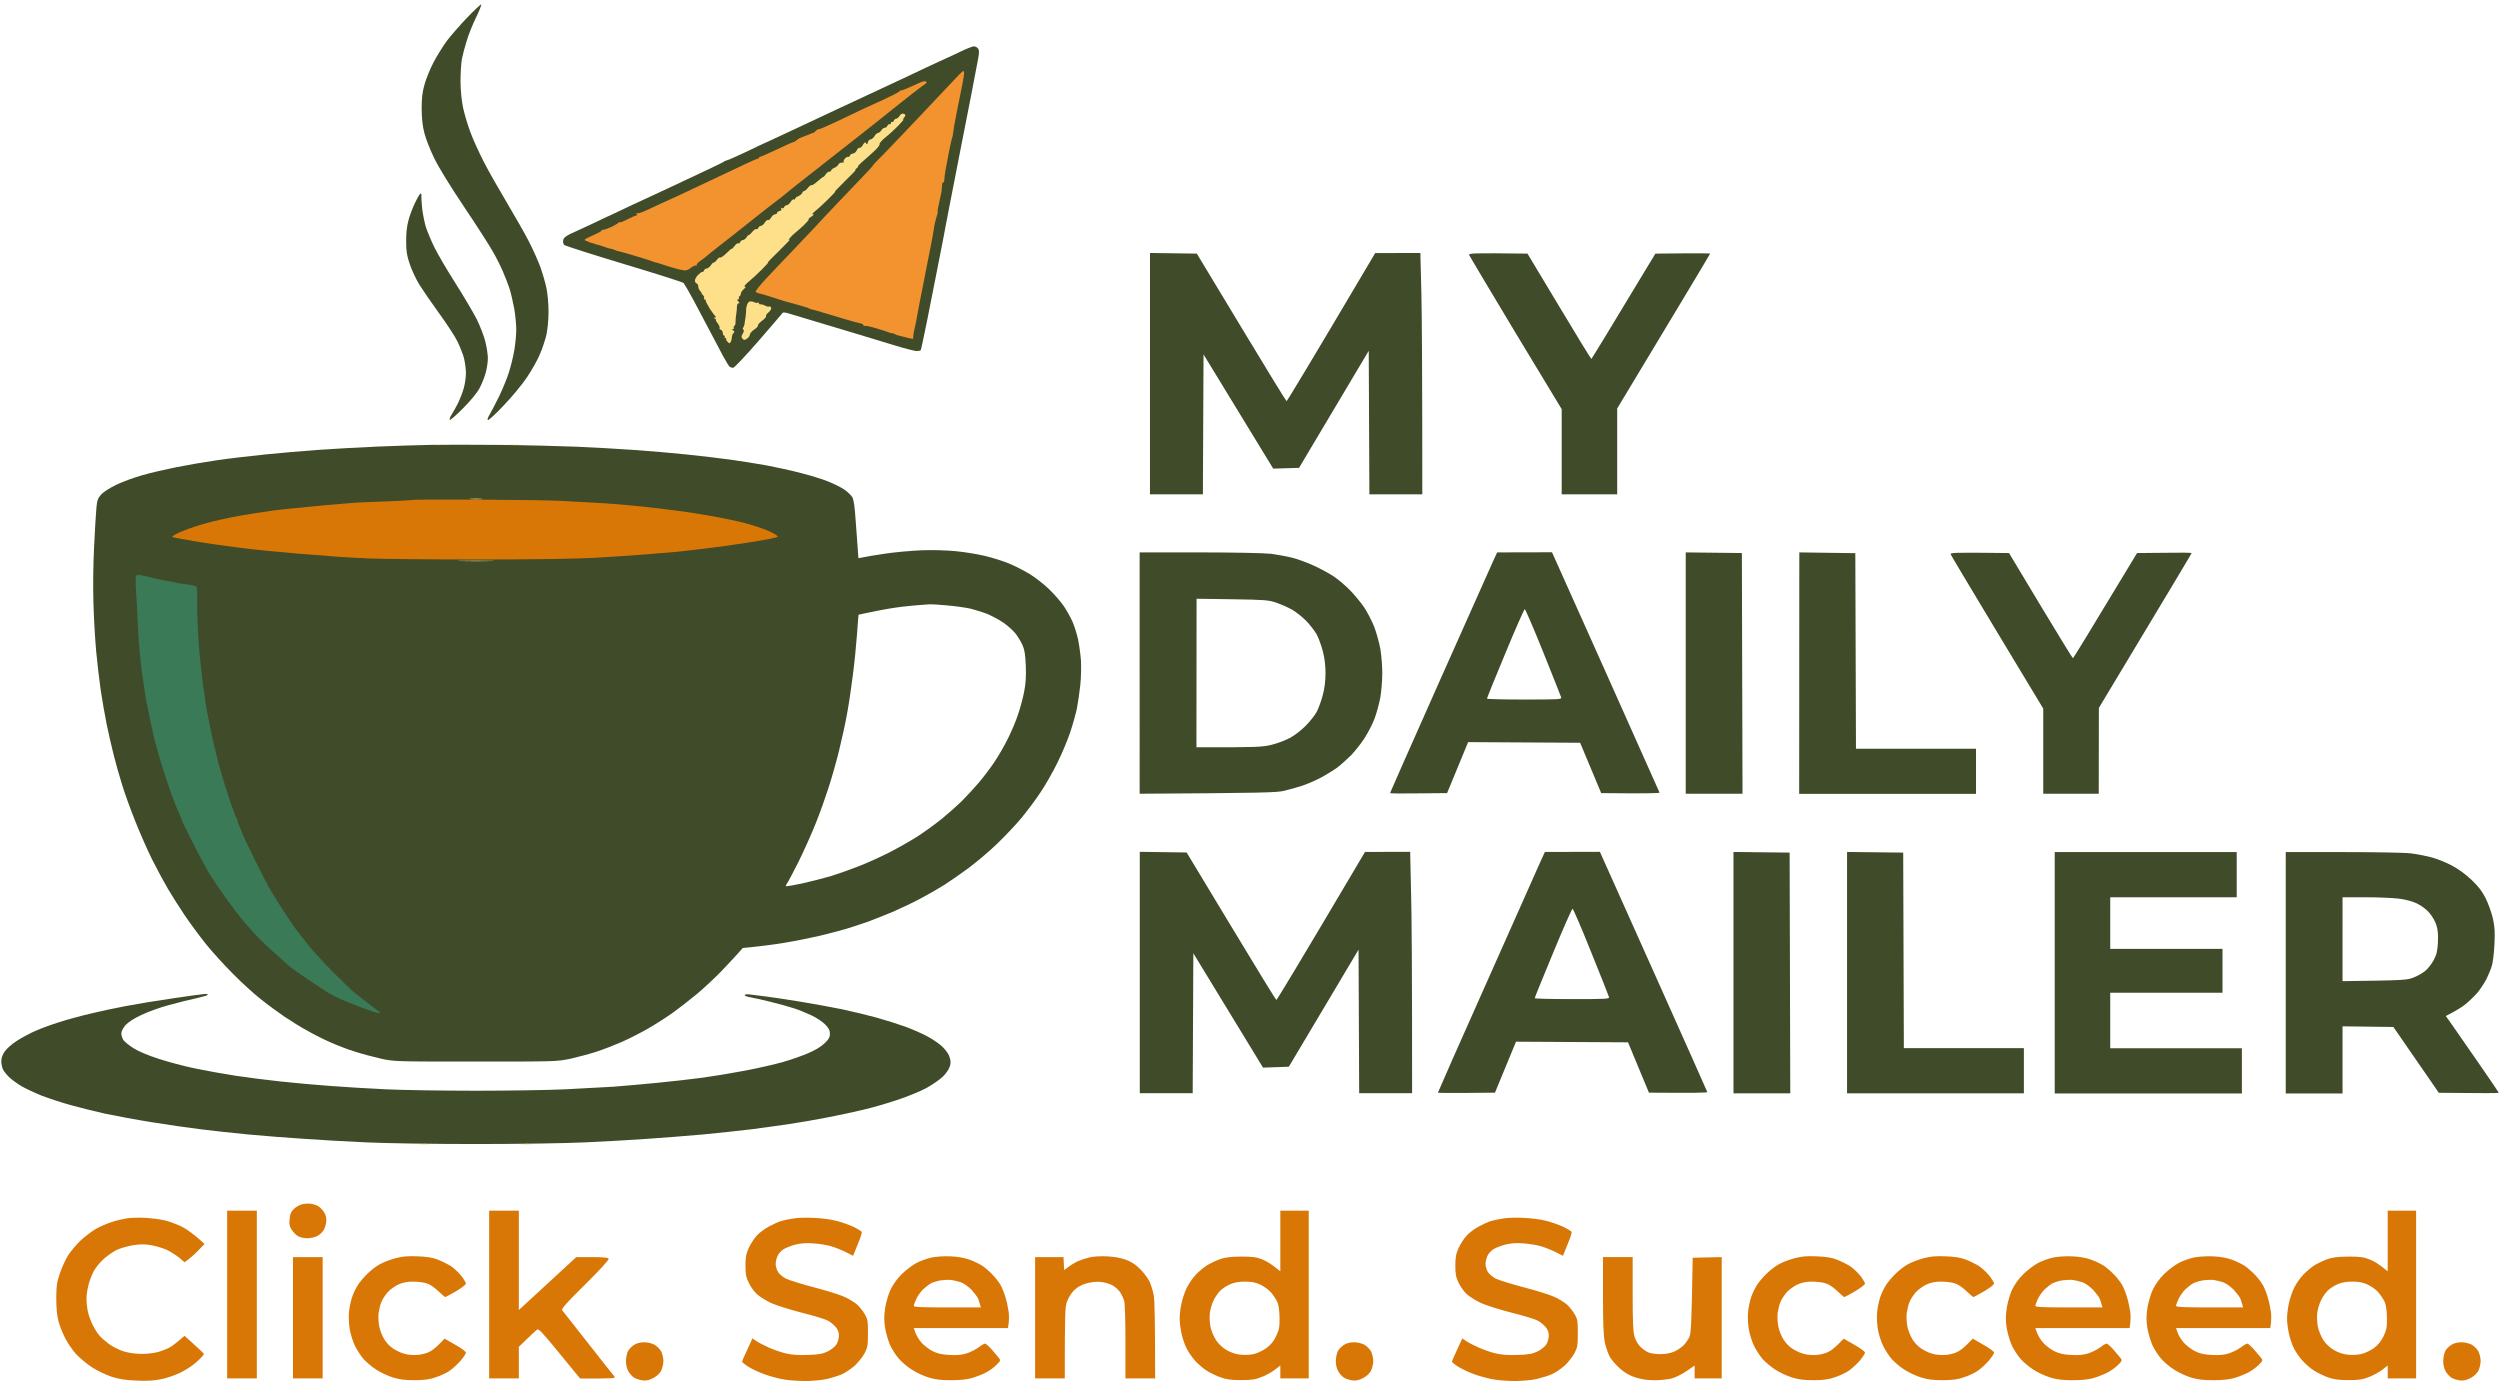 <svg version="1.2" xmlns="http://www.w3.org/2000/svg" viewBox="0 0 1937 1070" width="1937" height="1070">
	<title>logo2</title>
	<style>
		.s0 { fill: #d97706 } 
		.s1 { fill: #3f4b29 } 
		.s2 { fill: #ffe08a } 
		.s3 { fill: #3b7a57 } 
		.s4 { fill: #f2932f } 
	</style>
	<g id="Background">
		<path id="Path 0" fill-rule="evenodd" class="s0" d="m992 938h22v130h-22v-10l-4.3 3.3c-2.3 1.8-6.9 4.4-10.2 5.6-4.9 2-7.8 2.4-16 2.4-7.7 0-11.4-0.5-16-2.2-3.3-1.2-8-3.5-10.5-5.1-2.5-1.5-6.4-4.9-8.8-7.4-2.3-2.5-5.4-7-6.8-9.8-1.5-2.9-3.3-8.2-4-11.8-0.8-3.6-1.4-8.7-1.4-11.5 0-2.7 0.6-7.9 1.4-11.5 0.7-3.6 2.6-9.1 4.2-12.4 1.6-3.2 4.8-7.8 7.1-10.2 2.4-2.4 6.2-5.6 8.6-7.1 2.3-1.4 6.7-3.5 9.7-4.6 4.2-1.5 8.1-2 16.5-2.1 9 0 12 0.4 16.5 2.2 3 1.1 7.4 3.7 14 9.2zm-46.3 61.8c-1.6 1.5-4 4.8-5.3 7.5-1.3 2.6-2.7 7.1-3 10-0.4 2.8-0.1 7.7 0.5 10.7 0.6 3.1 2.5 7.6 4.3 10.4 2 3 5.2 6 8.3 7.7 3 1.8 7.2 3.2 10.5 3.5 3 0.4 7.7 0.2 10.5-0.5 2.7-0.6 7.1-2.7 9.7-4.6 3.4-2.5 5.6-5.2 7.5-9.2 2.4-5 2.8-7 2.7-14.3-0.1-5.6-0.7-9.8-1.7-12.2-1-2.1-3.2-5.4-5-7.5-1.7-2-5.5-4.7-8.2-6-3.7-1.7-6.8-2.3-12-2.3-4.9 0-8.4 0.7-11.5 2.1-2.5 1.1-5.8 3.2-7.3 4.7zm904.3-61.8h22v130h-22v-10l-4.2 3.3c-2.4 1.8-7 4.4-10.3 5.6-4.9 2-7.8 2.4-16 2.4-7.7 0-11.4-0.5-16-2.2-3.3-1.2-8-3.5-10.5-5.1-2.5-1.5-6.4-4.9-8.7-7.4-2.4-2.5-5.5-7-6.9-9.8-1.5-2.9-3.3-8.2-4-11.8-0.8-3.6-1.4-8.7-1.4-11.5 0-2.7 0.6-7.9 1.4-11.5 0.7-3.6 2.6-9.1 4.2-12.4 1.6-3.2 4.8-7.8 7.2-10.2 2.3-2.4 6.1-5.6 8.5-7.1 2.3-1.4 6.7-3.5 9.7-4.6 4.2-1.5 8.1-2 16.5-2.1 9 0 12 0.4 16.5 2.2 3 1.1 7.4 3.7 14 9.2zm-46.3 61.8c-1.6 1.5-4 4.8-5.3 7.5-1.3 2.6-2.7 7.1-3 10-0.4 2.8-0.1 7.7 0.5 10.7 0.6 3.1 2.5 7.6 4.3 10.4 2 3 5.2 6 8.3 7.7 3 1.8 7.2 3.2 10.5 3.5 3 0.4 7.8 0.2 10.5-0.5 2.8-0.6 7.1-2.7 9.8-4.6 3.3-2.5 5.5-5.2 7.5-9.2 2.3-5 2.7-7 2.6-14.3-0.1-5.6-0.7-9.8-1.7-12.2-1-2.1-3.2-5.4-4.9-7.5-1.8-2-5.5-4.7-8.3-6-3.7-1.7-6.8-2.3-12-2.3-4.9 0-8.4 0.7-11.5 2.1-2.5 1.1-5.8 3.2-7.3 4.7zm-1691.2-56.2c5 0.2 11.9 1.2 15.5 2 3.6 0.9 9.4 3.1 13 4.9 3.6 1.8 9 5.5 17.5 13.3l-5 5.2c-2.7 2.8-6.2 6-10.5 9l-4.2-3.6c-2.4-1.9-6.7-4.6-9.5-6-2.9-1.3-8.3-2.9-12-3.6-5.3-0.9-8.4-0.9-14.3 0-4.1 0.7-9.7 2.3-12.5 3.6-2.7 1.4-7.2 4.4-10 6.9-2.7 2.4-6.2 6.6-7.7 9.3-1.5 2.7-3.4 7.6-4.2 10.9-0.9 3.3-1.6 8.1-1.6 10.8 0 2.6 0.5 7.1 1.1 10 0.6 2.8 2.3 7.5 3.7 10.2 1.3 2.8 3.6 6.3 5 8 1.3 1.7 4.8 4.7 7.6 6.8 2.8 2.1 8 4.7 11.6 5.8 4 1.2 9.4 1.9 14 1.9 4.1 0 10-0.7 13-1.6 3-0.9 7.1-2.6 9-3.7 1.9-1.2 5.2-3.6 11-8.7l7.5 6.8c4.1 3.7 7.5 6.9 7.5 7.2 0 0.3-0.8 1.4-1.8 2.5-0.9 1.1-3.7 3.7-6.2 5.7-2.5 2-7.4 5-11 6.7-3.6 1.7-9.9 3.8-14 4.7-5.4 1.1-10.8 1.5-19 1.1-8.7-0.3-13.5-1.1-19.5-3-4.6-1.5-11.2-4.7-15.5-7.5-4.1-2.7-9.6-7.4-12.3-10.3-2.6-3-6.3-8.3-8.1-11.9-1.9-3.6-4.2-9.4-5.2-13-1.2-4.5-1.8-10-1.8-18 0.1-10.1 0.4-12.5 3-20 1.6-4.7 4.6-11 6.6-14 2-3 6.2-8 9.4-11 3.3-3 8.4-6.9 11.4-8.7 3-1.7 8.4-4.1 12-5.3 3.6-1.2 9-2.5 12-3 3-0.5 9.6-0.7 14.5-0.4zm518 0c5.5 0.2 13.4 1.2 17.5 2.3 4.1 1 10.2 3.2 13.4 4.7 3.3 1.6 6.1 3.4 6.3 3.9 0.2 0.5-0.8 3.9-2.3 7.5-1.4 3.6-3 7.5-4.4 11l-5.7-2.9c-3.2-1.6-8.3-3.6-11.3-4.5-3-0.9-9.1-1.9-13.5-2.2-5.9-0.5-9.7-0.2-14.5 1-3.6 1-7.7 2.6-9.2 3.7-1.6 1-3.5 3.3-4.3 4.9-0.8 1.6-1.5 4.5-1.5 6.3 0 1.7 0.8 4.6 1.8 6.2 1 1.6 3.8 4 6.2 5.2 2.5 1.2 12.4 4.3 22 6.8 9.6 2.5 20.2 5.8 23.5 7.4 3.3 1.5 7.5 4.1 9.4 5.7 1.8 1.6 4.5 4.9 6 7.4 2.4 4.1 2.6 5.5 2.6 15 0 9.4-0.3 11-2.6 15.5-1.5 2.8-4.9 7-7.5 9.5-2.7 2.4-7.1 5.4-9.9 6.7-2.7 1.2-8.1 2.9-12 3.8-3.8 0.8-11.3 1.5-16.5 1.5-5.2 0-12.4-0.5-16-1.1-3.6-0.5-10.1-2.2-14.5-3.7-4.4-1.5-10.4-4.2-13.2-6-2.9-1.7-5.3-3.7-5.3-4.2 0-0.5 1.8-4.8 8-18l2.8 1.9c1.5 1.1 5.7 3.3 9.5 5 3.7 1.7 9.7 3.8 13.5 4.7 4.6 1.1 10 1.5 17.2 1.2 8.7-0.3 11.3-0.8 15.5-2.8 2.7-1.4 5.7-3.8 6.7-5.5 1-1.7 1.8-4.7 1.8-6.7 0-2.7-0.8-4.7-2.7-6.9-1.6-1.8-4.4-4-6.3-4.9-1.9-1-10.9-3.7-20-6-9.1-2.3-19.6-5.7-23.5-7.4-3.8-1.8-8.7-4.8-10.8-6.7-2.2-1.9-5.1-5.9-6.5-8.9-2.2-4.5-2.6-6.9-2.6-13.5 0-6.4 0.5-9.1 2.5-13.5 1.4-3 4.1-7.3 6.1-9.5 1.9-2.2 6.2-5.4 9.4-7.1 3.3-1.8 7.5-3.7 9.4-4.3 1.9-0.6 6.2-1.5 9.5-2 3.3-0.6 10.5-0.8 16-0.5zm550 0c5.5 0.2 13.4 1.2 17.5 2.3 4.1 1 10.2 3.2 13.4 4.7 3.3 1.6 6.1 3.4 6.3 3.9 0.2 0.5-0.8 3.9-2.3 7.5-1.4 3.6-3 7.5-4.4 11l-5.7-2.9c-3.2-1.6-8.3-3.6-11.3-4.5-3-0.9-9.1-1.9-13.5-2.2-5.9-0.5-9.7-0.2-14.5 1-3.6 1-7.7 2.6-9.2 3.7-1.6 1-3.5 3.3-4.3 4.9-0.8 1.6-1.5 4.5-1.5 6.3 0 1.7 0.8 4.6 1.8 6.2 1 1.6 3.8 4 6.2 5.2 2.5 1.2 12.4 4.3 22 6.8 9.6 2.5 20.2 5.8 23.5 7.4 3.3 1.5 7.5 4.1 9.4 5.7 1.8 1.6 4.5 4.9 6 7.4 2.4 4.1 2.6 5.5 2.6 15 0 9.4-0.3 11-2.6 15.5-1.5 2.8-4.9 7-7.5 9.5-2.7 2.4-7.1 5.4-9.9 6.7-2.7 1.2-8.2 2.9-12 3.8-3.8 0.8-11.3 1.5-16.5 1.5-5.2 0-12.4-0.5-16-1.1-3.6-0.5-10.1-2.2-14.5-3.7-4.4-1.5-10.4-4.2-13.2-6-2.9-1.7-5.3-3.7-5.3-4.2 0-0.5 1.8-4.8 8-18l2.8 1.9c1.5 1.1 5.7 3.3 9.5 5 3.7 1.7 9.7 3.8 13.5 4.7 4.6 1.1 10 1.5 17.2 1.2 8.7-0.3 11.3-0.8 15.5-2.8 2.7-1.4 5.7-3.8 6.7-5.5 1-1.7 1.8-4.7 1.8-6.7 0-2.7-0.8-4.7-2.7-6.9-1.6-1.8-4.4-4-6.3-4.9-1.9-1-10.9-3.7-20-6-9.1-2.3-19.7-5.7-23.5-7.4-3.8-1.8-8.7-4.8-10.8-6.7-2.2-1.9-5.1-5.9-6.5-8.9-2.2-4.5-2.6-6.9-2.6-13.5 0-6.4 0.5-9.1 2.5-13.5 1.4-3 4.1-7.3 6.1-9.5 1.9-2.2 6.2-5.4 9.4-7.1 3.3-1.8 7.5-3.7 9.4-4.3 1.9-0.6 6.2-1.5 9.5-2 3.3-0.6 10.5-0.8 16-0.5zm-857 29.8c6.5 0.2 11.7 1 15 2.3 2.8 1 7.1 3.1 9.8 4.6 2.6 1.5 6.5 5 8.7 7.7 2.2 2.8 4 5.7 4 6.5 0 0.8-3.5 3.5-7.7 6-4.3 2.4-8 4.5-8.3 4.5-0.3 0-2.7-2.1-5.5-4.7-2.8-2.8-6.7-5.4-9-6-2.2-0.7-6.9-1.3-10.5-1.3-4.7 0-7.9 0.7-11.5 2.3-2.7 1.3-6.5 4-8.2 6-1.8 2.1-4 5.4-4.8 7.5-0.9 2-1.8 6-2.2 8.7-0.3 2.8 0 7.5 0.6 10.5 0.6 3.1 2.5 7.7 4.3 10.4 2.3 3.4 5 5.9 8.8 7.9 3.8 2.1 7.4 3.2 11.5 3.5 4.2 0.3 7.7-0.1 11.5-1.3 3.9-1.3 6.8-3.2 14.5-11.3l8.2 4.7c4.5 2.5 8.3 5.3 8.3 6.1 0 0.8-1.9 3.7-4.2 6.4-2.4 2.7-6.1 6.1-8.3 7.6-2.2 1.6-6.9 3.8-10.5 5-5 1.8-8.8 2.3-16.5 2.4-7.6 0-11.7-0.5-17-2.1-3.8-1.2-9.7-3.9-13-6.1-3.3-2.1-7.7-5.8-9.9-8.3-2.1-2.4-5.1-7.1-6.7-10.4-1.6-3.3-3.4-9.2-4-13-0.6-3.8-0.9-9.7-0.5-13 0.3-3.3 1.4-8.5 2.4-11.5 1-3 3.2-7.5 4.9-10 1.7-2.5 5.1-6.4 7.5-8.6 2.3-2.3 6.3-5.3 8.8-6.7 2.5-1.5 7.9-3.6 12-4.7 5.9-1.6 9.6-1.9 17.5-1.6zm413 0c6 0.3 11 1.2 15 2.7 3.3 1.2 7.8 3.4 10 4.9 2.2 1.5 5.9 4.8 8.3 7.4 2.3 2.5 5.1 6.3 6.1 8.4 1 2 2.6 6.2 3.4 9.2 0.9 3 1.9 8 2.3 11 0.3 3 0.3 7-0.6 12h-73l1.3 3.6c0.6 2 2.8 5.5 4.7 7.7 1.9 2.2 5.8 5.1 8.5 6.5 3.7 1.9 7.1 2.7 13 3 5.9 0.4 9.5 0 13.5-1.2 3-1 7.2-3.1 9.3-4.7 2-1.6 4.3-2.9 5-2.9 0.6 0.1 3 2.2 5.2 4.7 2.2 2.5 4.7 5.5 5.5 6.5 1.4 1.8 1.2 2.2-2 5.4-1.9 1.9-5.5 4.5-8 5.8-2.5 1.3-7.2 3.2-10.5 4.2-4 1.2-9.4 1.8-16.5 1.8-7.9 0-12.2-0.5-17.5-2.1-3.8-1.2-9.7-3.9-13-6.1-3.3-2.1-7.8-5.8-9.9-8.3-2.2-2.4-5.2-7.1-6.8-10.4-1.5-3.3-3.3-9.4-4-13.5-0.9-5.8-0.9-9.3 0-15.5 0.8-4.7 2.5-10.7 4.3-14.5 2-4.1 5.2-8.5 8.8-12 3.1-3 8.1-6.8 11.1-8.4 3-1.6 8.2-3.5 11.5-4.2 3.6-0.8 9.6-1.2 15-1zm-15 20.8c-1.6 0.9-4.5 3.1-6.4 4.9-1.9 1.9-4.2 5.2-5.2 7.4-1 2.2-1.9 4.6-1.9 5.3 0 0.9 5.9 1.2 26 1.2h26c-1-3.5-1.7-5.5-2.1-6.7-0.5-1.3-2.8-4.3-5.1-6.9-2.5-2.5-6-5.1-8.3-5.9-2.2-0.7-5.6-1.5-7.5-1.8-1.9-0.2-5.5 0-8 0.3-2.5 0.4-5.8 1.4-7.5 2.2zm686-20.8c6.5 0.2 11.7 1 15 2.3 2.8 1 7.1 3.1 9.8 4.6 2.6 1.5 6.5 5 8.7 7.7 2.2 2.8 4 5.7 4 6.5 0 0.8-3.5 3.5-7.7 6-4.3 2.4-8 4.5-8.3 4.5-0.3 0-2.7-2.1-5.5-4.7-2.8-2.8-6.7-5.4-9-6-2.2-0.7-6.9-1.3-10.5-1.3-4.7 0-7.9 0.7-11.5 2.3-2.7 1.3-6.5 4-8.2 6-1.8 2.1-4 5.4-4.8 7.5-0.9 2-1.8 6-2.2 8.7-0.3 2.8 0 7.5 0.6 10.5 0.6 3.1 2.5 7.7 4.3 10.4 2.3 3.4 5 5.9 8.8 7.9 3.8 2.1 7.4 3.2 11.5 3.5 4.2 0.3 7.7-0.1 11.5-1.3 3.9-1.3 6.8-3.2 14.5-11.3l8.2 4.7c4.5 2.5 8.3 5.3 8.3 6.1 0 0.8-1.9 3.7-4.2 6.4-2.4 2.7-6.1 6.1-8.3 7.6-2.2 1.6-6.9 3.8-10.5 5-5 1.8-8.8 2.3-16.5 2.4-7.6 0-11.7-0.5-17-2.1-3.8-1.2-9.7-3.9-13-6.1-3.3-2.1-7.7-5.8-9.9-8.3-2.1-2.4-5.1-7.1-6.7-10.4-1.6-3.3-3.4-9.2-4-13-0.6-3.8-0.9-9.7-0.5-13 0.3-3.3 1.4-8.5 2.4-11.5 1-3 3.2-7.5 4.9-10 1.7-2.5 5.1-6.4 7.5-8.6 2.3-2.3 6.3-5.3 8.8-6.7 2.5-1.5 7.9-3.6 12-4.7 5.9-1.6 9.6-1.9 17.5-1.6zm100 0c6.5 0.2 11.7 1 15 2.3 2.8 1 7.1 3.1 9.8 4.6 2.6 1.5 6.5 5 8.7 7.7 2.2 2.8 4 5.7 4 6.5 0 0.8-3.5 3.5-7.7 6-4.3 2.4-8 4.5-8.3 4.5-0.3 0-2.7-2.1-5.5-4.7-2.8-2.8-6.7-5.4-9-6-2.2-0.7-6.9-1.3-10.5-1.3-4.7 0-7.9 0.7-11.5 2.3-2.7 1.3-6.5 4-8.2 6-1.8 2.1-4 5.4-4.8 7.5-0.9 2-1.8 6-2.2 8.7-0.3 2.8 0 7.5 0.6 10.5 0.6 3.1 2.5 7.7 4.3 10.4 2.3 3.4 5 5.9 8.8 7.9 3.8 2.1 7.4 3.2 11.5 3.5 4.2 0.3 7.7-0.1 11.5-1.3 3.9-1.3 6.8-3.2 14.5-11.3l8.2 4.7c4.5 2.5 8.3 5.3 8.3 6.1 0 0.8-1.9 3.7-4.2 6.4-2.4 2.7-6.1 6.1-8.3 7.6-2.2 1.6-6.9 3.8-10.5 5-5 1.8-8.8 2.3-16.5 2.4-7.6 0-11.7-0.5-17-2.1-3.8-1.2-9.7-3.9-13-6.1-3.3-2.1-7.7-5.8-9.9-8.3-2.1-2.4-5.1-7.1-6.7-10.4-1.6-3.3-3.4-9.2-4-13-0.6-3.8-0.9-9.7-0.5-13 0.3-3.3 1.4-8.5 2.4-11.5 1-3 3.2-7.5 4.9-10 1.7-2.5 5.1-6.4 7.5-8.6 2.3-2.3 6.3-5.3 8.8-6.7 2.5-1.5 7.9-3.6 12-4.7 5.9-1.6 9.6-1.9 17.5-1.6zm98 0c6 0.3 11 1.2 15 2.7 3.3 1.2 7.8 3.4 10 4.9 2.2 1.5 5.9 4.8 8.3 7.4 2.3 2.5 5.1 6.3 6.1 8.4 1 2 2.6 6.2 3.4 9.2 0.9 3 1.9 8 2.3 11 0.3 3 0.3 7-0.6 12h-73l1.3 3.6c0.6 2 2.8 5.5 4.7 7.7 1.9 2.2 5.8 5.1 8.5 6.5 3.7 1.9 7.1 2.7 13 3 5.9 0.4 9.5 0 13.5-1.2 3-1 7.2-3.1 9.3-4.7 2-1.6 4.3-2.9 5-2.9 0.6 0.1 3 2.2 5.2 4.7 2.2 2.5 4.7 5.5 5.5 6.5 1.4 1.8 1.2 2.2-2 5.4-1.9 1.9-5.5 4.5-8 5.8-2.5 1.3-7.2 3.2-10.5 4.2-4 1.2-9.4 1.8-16.5 1.8-7.9 0-12.2-0.5-17.5-2.1-3.8-1.2-9.7-3.9-13-6.1-3.3-2.1-7.8-5.8-9.9-8.3-2.2-2.4-5.2-7.1-6.8-10.4-1.5-3.3-3.3-9.4-4-13.5-0.9-5.8-0.9-9.3 0-15.5 0.8-4.7 2.5-10.7 4.3-14.5 2-4.1 5.2-8.5 8.8-12 3.1-3 8.1-6.8 11.1-8.4 3-1.6 8.2-3.5 11.5-4.2 3.6-0.8 9.6-1.2 15-1zm-15 20.8c-1.7 0.9-4.5 3.1-6.4 4.9-1.9 1.9-4.2 5.2-5.2 7.4-1 2.2-1.9 4.6-1.9 5.3 0 0.9 5.9 1.2 26 1.2h26c-1-3.5-1.7-5.5-2.1-6.7-0.5-1.3-2.8-4.3-5.1-6.9-2.5-2.5-6-5.1-8.3-5.9-2.2-0.7-5.6-1.5-7.5-1.8-1.9-0.2-5.5 0-8 0.3-2.5 0.4-5.8 1.4-7.5 2.2zm124-20.8c6 0.3 11 1.2 15 2.7 3.3 1.2 7.8 3.4 10 4.9 2.2 1.5 5.9 4.8 8.3 7.4 2.3 2.5 5.1 6.3 6.1 8.4 1 2 2.6 6.2 3.4 9.2 0.9 3 1.9 8 2.3 11 0.3 3 0.3 7-0.6 12h-73l1.3 3.6c0.6 2 2.8 5.5 4.7 7.7 1.9 2.2 5.8 5.1 8.5 6.5 3.7 1.9 7.1 2.7 13 3 5.9 0.4 9.5 0 13.5-1.2 3-1 7.2-3.1 9.3-4.7 2-1.6 4.3-2.9 5-2.9 0.6 0.1 3 2.2 5.2 4.7 2.2 2.5 4.7 5.5 5.5 6.5 1.4 1.8 1.2 2.2-2 5.4-1.9 1.9-5.5 4.5-8 5.8-2.5 1.3-7.2 3.2-10.5 4.2-4 1.2-9.4 1.8-16.5 1.8-7.9 0-12.2-0.5-17.5-2.1-3.8-1.2-9.7-3.9-13-6.1-3.3-2.1-7.8-5.8-9.9-8.3-2.2-2.4-5.2-7.1-6.8-10.4-1.5-3.3-3.3-9.4-4-13.5-0.9-5.8-0.9-9.3 0-15.5 0.8-4.7 2.5-10.7 4.3-14.5 2-4.1 5.2-8.5 8.8-12 3.1-3 8.1-6.8 11.1-8.4 3-1.6 8.2-3.5 11.5-4.2 3.6-0.8 9.6-1.2 15-1zm-15 20.8c-1.7 0.9-4.5 3.1-6.4 4.9-1.9 1.9-4.2 5.2-5.2 7.4-1 2.2-1.9 4.6-1.9 5.3 0 0.9 5.9 1.2 26 1.2h26c-1-3.5-1.7-5.5-2.1-6.7-0.5-1.3-2.8-4.3-5.1-6.9-2.5-2.5-6-5.1-8.3-5.9-2.2-0.7-5.6-1.5-7.5-1.8-1.9-0.2-5.5 0-8 0.3-2.5 0.4-5.8 1.4-7.5 2.2zm-457.5-20.2h23v28.3c0 21.9 0.3 29.3 1.4 33.2 0.9 3 2.8 6.3 4.8 8.2 1.8 1.7 4.6 3.7 6.3 4.3 1.7 0.6 5.7 1.2 9 1.2 3.8 0 7.6-0.7 10.5-1.9 2.5-1.1 5.8-3.3 7.4-4.9 1.6-1.6 3.6-4.5 4.5-6.4 1.3-2.9 1.7-8.7 2.6-61.5l22.5-0.5v94h-21v-10l-6.2 4.3c-3.5 2.4-8.8 5-11.8 5.8-3 0.7-9.1 1.4-13.5 1.3-5.3 0-10.2-0.8-14.5-2.2-4.5-1.5-8.1-3.5-11.9-6.9-2.9-2.6-6.4-6.6-7.7-8.8-1.3-2.2-3-7.2-3.9-11-1.1-5.3-1.5-14.1-1.5-36.7zm-743 66c2.5-0.1 6 0.8 8 1.8 1.9 1.1 4.3 3.4 5.3 5.3 0.9 1.8 1.7 5.1 1.7 7.4 0 2.2-0.8 5.5-1.7 7.5-1.2 2.2-3.4 4.3-6.3 5.8-3.4 1.7-5.4 2.1-8.5 1.7-2.2-0.4-5-1.3-6.2-2.1-1.3-0.8-3.2-2.9-4.3-4.7-1.2-2-2-5-2-8 0-2.6 0.7-6.1 1.5-7.7 0.8-1.7 3-3.9 4.8-5 1.9-1.3 5-2 7.7-2zm550 0c2.5-0.1 6 0.8 8 1.8 1.9 1.1 4.3 3.4 5.3 5.3 0.9 1.8 1.7 5.1 1.7 7.4 0 2.2-0.8 5.5-1.7 7.5-1.2 2.2-3.4 4.3-6.3 5.8-3.4 1.7-5.4 2.1-8.5 1.7-2.2-0.4-5-1.3-6.2-2.1-1.3-0.8-3.2-2.9-4.3-4.7-1.2-2-2-5-2-8 0-2.6 0.7-6.1 1.5-7.7 0.8-1.7 3-3.9 4.8-5 1.9-1.3 5-2 7.7-2zm858 0c2.5-0.1 6 0.8 8 1.8 1.9 1.1 4.3 3.4 5.3 5.3 0.9 1.8 1.7 5.1 1.7 7.4 0 2.2-0.8 5.5-1.7 7.5-1.2 2.2-3.4 4.3-6.3 5.8-3.4 1.7-5.4 2.1-8.5 1.7-2.2-0.4-5-1.3-6.2-2.1-1.3-0.8-3.2-2.9-4.3-4.7-1.2-2-2-5-2-8 0-2.6 0.7-6.1 1.5-7.7 0.8-1.7 3-3.9 4.8-5 1.9-1.3 5-2 7.7-2z"/>
		<path id="Path 1" class="s1" d="m134 773.5c-12.4 1.8-28.8 4.5-36.5 6-7.7 1.4-20.3 4.1-28 6-7.7 1.8-18.5 4.8-24 6.6-5.5 1.7-13.4 4.6-17.5 6.4-4.1 1.7-10.6 5.2-14.4 7.6-3.9 2.4-8.3 6.2-9.8 8.4-1.9 2.7-2.8 5.2-2.8 7.8 0 2 0.6 4.9 1.4 6.5 0.8 1.5 2.9 4.1 4.8 5.9 1.8 1.7 6 4.8 9.3 6.8 3.3 1.9 10.5 5.3 16 7.5 5.5 2.1 15.6 5.4 22.5 7.3 6.9 1.9 18.8 4.9 26.5 6.6 7.7 1.6 23.7 4.6 35.5 6.5 11.8 1.9 28.9 4.4 38 5.5 9.1 1.2 25.9 3 37.5 4.1 11.6 1.1 31.1 2.6 43.5 3.4 12.4 0.9 33.8 2.1 47.5 2.7 13.8 0.7 52 1.3 85 1.3 33 0 71.3-0.6 85-1.3 13.8-0.6 35.1-1.8 47.5-2.7 12.4-0.8 32-2.4 43.5-3.4 11.5-1.1 28.4-2.9 37.5-4 9.1-1.2 22.4-3 29.5-4.1 7.1-1 20.2-3.3 29-5 8.8-1.7 21.6-4.4 28.5-6.1 6.9-1.6 18.6-5 26-7.5 7.4-2.4 17.5-6.5 22.4-9.1 4.8-2.6 10.8-6.7 13.3-9.2 2.7-2.7 4.8-6 5.4-8.3 0.7-2.9 0.5-4.6-0.9-8-1-2.3-3.8-5.8-6.3-7.8-2.4-2.1-7.3-5.3-10.9-7.2-3.6-1.9-11-5.2-16.5-7.2-5.5-2-15.6-5.2-22.5-7.1-6.9-1.9-19-4.8-27-6.5-8-1.6-22.6-4.3-32.5-5.9-9.9-1.6-21.8-3.4-26.5-4-4.7-0.6-10.2-1.3-12.2-1.5-2.2-0.3-3.8-0.1-3.8 0.5 0 0.5 1.7 1.3 3.8 1.6 2 0.3 9.1 1.9 15.7 3.5 6.6 1.6 14.9 3.9 18.5 5.1 3.6 1.1 9.6 3.6 13.5 5.4 3.9 1.8 8.7 5 10.8 7.1 2.9 3 3.7 4.6 3.7 7.3 0 2.8-0.9 4.3-4.3 7.5-2.6 2.5-7.4 5.4-12.7 7.6-4.7 2-13.5 5.1-19.5 6.8-6 1.7-19.1 4.7-29 6.6-9.9 1.9-24.5 4.3-32.5 5.4-8 1.1-23.7 2.9-35 4-11.3 1.1-27 2.5-35 3.1-8 0.5-24.6 1.4-37 2-12.4 0.6-43.6 1.1-69.5 1.1-25.9 0-57.1-0.5-69.5-1.1-12.4-0.6-31.7-1.7-43-2.6-11.3-0.8-28.8-2.4-39-3.5-10.2-1.1-25.9-3.1-35-4.5-9.1-1.4-23-3.9-31-5.6-8-1.6-20.6-5-28-7.4-8.1-2.6-15.9-5.9-19.5-8.2-3.3-2.1-6.8-4.9-7.8-6.2-0.9-1.4-1.7-3.7-1.7-5.3 0-1.6 1.3-4.1 3.2-6.4 2.1-2.3 6.6-5.2 12.3-7.9 5-2.4 14.6-5.9 21.5-7.7 6.9-1.9 16.4-4.3 21.3-5.3 4.8-1.1 8.7-2.2 8.7-2.6 0-0.5-1-0.8-2.3-0.7-1.2 0-12.3 1.6-24.7 3.4z"/>
		<path id="Path 2" class="s2" d="m325 886.7c1.9 0.2 5.3 0.2 7.5 0 2.2-0.2 0.6-0.4-3.5-0.4-4.1 0-5.9 0.2-4 0.4zm79 0c1.9 0.2 5.3 0.2 7.5 0 2.2-0.2 0.6-0.4-3.5-0.4-4.1 0-5.9 0.2-4 0.4z"/>
		<path id="Path 3" class="s0" d="m234 933.1c-1.9 0.4-4.8 2.1-6.3 3.6-2.2 2.1-3 4-3.3 7.8-0.4 3.9-0.1 5.7 1.5 8.2 1.2 1.8 3.3 4.1 4.8 5 1.7 1 4.7 1.7 7.3 1.7 2.5 0 6-0.8 7.8-1.7 1.7-0.9 4-2.9 4.9-4.5 0.9-1.5 1.9-4.5 2.1-6.7 0.2-2.8-0.3-5-1.7-7.3-1.2-1.7-3.1-3.8-4.4-4.6-1.2-0.8-3.8-1.6-5.7-1.9-1.9-0.3-5.1-0.1-7 0.4zm-58 69.9v65h23v-130h-23zm203 0v65h23v-24.5c9.7-9.4 13.2-12.7 14-13.3 1.3-1 4.1 2 17.5 18.4l16 19.5c27.4 0 27.9-0.1 26.4-1.8-0.9-1-10.1-12.6-20.4-25.8-10.3-13.2-19.3-24.6-19.9-25.3-0.9-1 3-5.4 17.8-20 11.5-11.4 18.6-19.2 18.2-20-0.4-0.8-4.1-1.2-12.9-1.2h-12.2l-44.5 41v-77h-23zm464.5-28.6c-2.8 0.7-6.6 2-8.5 2.8-1.9 0.9-5.1 2.8-7 4.2l-3.5 2.7-0.5-10.1h-22v94h23c0-50.4 0.2-55.3 1.7-59.5 1-2.9 3.3-6.6 5.5-8.8 2.6-2.5 5.6-4.2 9.5-5.3 3.4-1 7.9-1.5 10.8-1.2 2.7 0.2 6.8 1.3 9 2.4 2.2 1.2 5 3.6 6.3 5.5 1.3 1.9 2.7 5 3.2 6.9 0.6 1.9 1 16.2 1 31.7v28.3h23c0-46.4-0.4-61-1.1-64.5-0.6-3.3-2.1-8-3.2-10.5-1.2-2.5-4.4-6.8-7.2-9.6-3.4-3.5-6.9-5.8-11-7.3-4.1-1.5-8.9-2.4-15-2.7-5.5-0.2-10.9 0.1-14 1zm-616.5 46.6v47h23v-94h-23z"/>
		<path id="Path 4" fill-rule="evenodd" class="s1" d="m372.8 3.5c0.4 0.2-1.3 4.6-3.8 9.7-2.5 5.1-5.8 13.1-7.2 17.8-1.5 4.7-3.2 11.2-3.9 14.5-0.6 3.3-1.1 11.2-1.1 17.5 0.1 7.2 0.8 14.8 2 20.5 1.1 5 3.6 13.5 5.7 19 2 5.5 6.7 15.8 10.4 23 3.7 7.2 11.9 21.6 18.1 32 6.2 10.4 13.9 23.9 17 30 3.1 6.1 7 14.8 8.7 19.5 1.7 4.7 3.8 12 4.7 16.3 0.9 4.2 1.6 12.4 1.6 18.2 0 6.1-0.7 13.5-1.6 17.8-0.9 3.9-3.2 10.8-5.1 15.2-1.8 4.4-6.4 12.5-10.1 18-3.7 5.5-11.8 15.3-18 21.7-6.1 6.5-11.7 11.6-12.2 11.3-0.6-0.3 0.1-2.3 1.6-4.7 1.4-2.4 4.7-8.8 7.4-14.3 2.6-5.5 6-13.7 7.4-18.3 1.4-4.5 3.3-12.1 4.1-16.9 0.8-4.9 1.5-11.9 1.5-15.8 0-3.8-0.7-11.1-1.5-16-0.9-4.9-2.5-11.9-3.6-15.5-1.2-3.6-3.5-9.7-5.2-13.5-1.6-3.8-5.1-10.8-7.8-15.5-2.6-4.7-12.7-20.4-22.5-35-10.6-15.8-19.9-30.9-23-37.5-3-6-6.3-14.6-7.5-19-1.5-5.8-2.1-11.1-2.2-19 0-8.5 0.5-12.9 2.2-19 1.2-4.4 4.3-12 6.9-17 2.6-5 7.3-12.5 10.4-16.8 3.2-4.2 10.3-12.4 15.9-18.2 5.6-5.8 10.4-10.3 10.7-10zm381.7 32.4c1.1 0 2.6 0.7 3.2 1.6 1 1.1 1.1 2.9 0.2 7.8-0.6 3.4-2.8 15-4.9 25.7-2.1 10.7-6.6 33.7-10 51-3.4 17.3-7 35.8-8 41-1 5.2-2.1 10.9-2.4 12.5-0.2 1.7-2.6 13.6-5.1 26.5-2.6 12.9-6.7 33.6-9.1 46-2.5 12.4-4.7 22.8-5 23.3-0.2 0.4-1.6 0.7-3.2 0.7-1.5 0-9.5-2.1-17.7-4.6-8.3-2.5-20-6.1-26-7.9-6-1.8-19.5-5.8-30-9-10.5-3.1-21.4-6.4-24.3-7.3-3.8-1.2-5.5-1.4-6-0.6-0.4 0.6-8.8 10.4-18.7 21.8-9.9 11.4-18.7 20.7-19.5 20.6-0.8 0-2-0.4-2.6-0.8-0.6-0.4-2.9-4.1-5.1-8.2-2.2-4.1-6.9-12.9-10.3-19.5-3.5-6.6-9.2-17.4-12.7-24-3.6-6.6-7-12.5-7.6-13.2-0.7-0.7-21.5-7.3-46.2-14.7-24.8-7.5-45.6-14.1-46.3-14.8-0.8-0.8-1.2-2.3-0.8-3.8 0.4-1.8 2-3.1 5.8-4.9 2.9-1.3 10-4.6 15.8-7.3 5.8-2.8 13.4-6.4 17-8 3.6-1.7 10.3-4.9 15-7.1 4.7-2.1 22.5-10.4 39.5-18.4 17-7.9 31.2-14.7 31.5-15.1 0.3-0.4 1.2-0.8 2-0.9 0.8-0.1 7.6-3.1 15-6.6 7.4-3.6 15.7-7.5 18.5-8.7 2.7-1.3 9.7-4.5 15.5-7.2 5.8-2.8 23.3-11 39-18.3 15.7-7.3 32.1-14.9 36.5-17 4.4-2.1 11.7-5.5 16.2-7.6 4.6-2.2 12-5.6 16.5-7.8 4.6-2.1 10.3-4.8 12.8-5.9 2.5-1.1 7.9-3.6 12-5.6 4.1-2 8.4-3.6 9.5-3.7zm-428.6 114.1c0.5 0 0.8 0.8 0.6 1.8-0.1 0.9 0.1 5.3 0.6 9.7 0.5 4.4 1.8 10.9 2.9 14.5 1.2 3.6 4.1 10.6 6.5 15.5 2.4 4.9 9.6 17.3 16.1 27.5 6.5 10.2 13.9 22.8 16.6 28 2.6 5.2 5.7 13.1 6.8 17.5 1.1 4.4 2 10.3 2 13 0 2.8-0.7 7.7-1.6 11-0.8 3.3-3 8.7-4.7 12-2 3.8-6.8 9.7-13.1 16-5.4 5.5-10 9.4-10.2 8.8-0.2-0.7 0.4-2.5 1.5-4 1-1.6 3.2-5.5 4.9-8.8 1.6-3.3 3.7-8.7 4.6-12 0.9-3.3 1.6-8.5 1.6-11.5 0-3-0.7-8.2-1.5-11.5-0.9-3.3-3.2-9.1-5.1-13-1.9-3.9-8.2-13.5-14-21.5-5.8-8-12.6-17.9-15.2-22-2.6-4.1-6-11.3-7.6-16-2.4-7-2.9-10.1-2.9-18-0.1-6 0.6-11.9 1.7-16 0.9-3.6 3.2-9.8 5.1-13.7 1.9-4 3.8-7.3 4.4-7.3zm565.1 46l36.3 0.5 34.4 57c18.9 31.4 34.7 57.1 35.1 57.3 0.4 0.1 16-25.6 68.7-114.7l35-0.1 0.8 31.7c0.4 17.5 0.7 59.6 0.7 155.3h-41l-0.5-111.2-54 90.7-20 0.6-54-88.5-0.5 108.4h-41zm292.5 0.5l24.5 40.8c13.4 22.4 24.7 40.8 25 40.8 0.2 0 11.5-18.4 49.6-81.6l21.2-0.2c11.6-0.1 21.2 0 21.2 0.2 0 0.3-16.2 27.4-72 120v66.5h-43v-66l-35.5-58.7c-19.4-32.3-35.7-59.6-36.1-60.5-0.7-1.7 0.6-1.8 45.1-1.3zm-797.5 148.2c20.6 0.2 47.8 0.9 60.5 1.4 12.6 0.5 32.6 1.7 44.5 2.5 11.8 0.8 30.1 2.4 40.7 3.5 10.6 1.1 25.9 2.9 34 4 8.1 1.1 20.8 3.2 28.3 4.5 7.4 1.4 19.3 4 26.5 5.9 7.1 1.8 16.6 4.7 21 6.5 4.4 1.7 10.1 4.6 12.7 6.3 2.5 1.8 5.4 4.5 6.2 6 1.1 1.9 1.9 7.8 2.6 18.5 0.6 8.7 1.3 18.7 2.1 28.7l3.7-0.7c2-0.5 9.5-1.7 16.7-2.8 7.1-1.1 19.5-2.2 27.5-2.6 8.6-0.4 19.5-0.1 27 0.6 6.8 0.6 17.2 2.3 23 3.7 5.7 1.3 14.3 4 19 6 4.6 1.9 11.8 5.6 16 8.2 4.1 2.5 10.6 7.6 14.3 11.1 3.8 3.6 9 9.5 11.5 13 2.5 3.6 5.8 9.5 7.3 13 1.5 3.6 3.4 9.7 4.2 13.5 0.8 3.9 1.8 11.1 2.2 16 0.3 5 0.1 13.7-0.5 19.3-0.6 5.6-1.8 13.7-2.6 18-0.9 4.3-3.2 12.5-5.1 18.2-1.9 5.8-6.3 16.4-9.8 23.5-3.5 7.2-9.5 17.8-13.4 23.5-3.8 5.8-10.6 14.8-14.9 20-4.4 5.3-12.9 14.2-18.8 19.9-6 5.8-15.9 14.1-21.9 18.6-6.1 4.5-14.6 10.4-19 13.2-4.4 2.8-12.8 7.6-18.5 10.6-5.8 3.1-15.5 7.7-21.5 10.3-6.1 2.5-14.9 6-19.5 7.7-4.7 1.6-12.1 4.1-16.5 5.4-4.4 1.3-13.9 3.8-21 5.5-7.2 1.6-19.3 4.1-27 5.3-7.7 1.3-18.1 2.7-32 4l-4 4.5c-2.2 2.5-8.1 8.7-13 13.9-5 5.1-13.3 12.9-18.5 17.2-5.3 4.4-13.6 10.9-18.5 14.4-5 3.6-13.8 9.2-19.5 12.5-5.8 3.3-15 8-20.5 10.4-5.5 2.4-14.3 5.8-19.5 7.5-5.3 1.7-14.3 4.1-20 5.4-10.4 2.2-11.7 2.2-73.5 2.2-62.3 0-63.2 0-73.5-2.3-5.8-1.3-14.8-3.7-20-5.4-5.3-1.6-13.6-4.8-18.5-7-5-2.1-13.1-6.2-18-9-5-2.7-13.1-7.7-18-11-5-3.4-13.3-9.5-18.5-13.7-5.3-4.1-14.9-12.9-21.5-19.6-6.6-6.6-16-16.9-20.9-23-4.8-6-12.3-16.1-16.6-22.5-4.2-6.3-10.1-15.5-13-20.5-2.9-4.9-8.3-15-12.1-22.5-3.7-7.4-9.6-20.9-13.2-30-3.6-9-8.2-21.6-10.1-28-2-6.3-4.9-16.6-6.5-23-1.6-6.3-4.1-17.1-5.5-24-1.4-6.8-3.4-18.8-4.6-26.5-1.1-7.7-2.7-21.2-3.5-30-0.8-8.8-1.8-25.4-2.1-37-0.4-11.9-0.2-30.9 0.5-44 0.6-12.6 1.4-26.1 1.8-30 0.5-5.8 1.1-7.5 3.7-10.4 1.8-2 6.7-5.1 12.1-7.7 4.9-2.3 13.9-5.6 20-7.3 6-1.7 17.5-4.4 25.5-6 7.9-1.6 22.3-4.1 32-5.5 9.6-1.4 26.5-3.4 37.5-4.5 11-1.1 29.2-2.7 40.5-3.5 11.2-0.8 32.2-2 46.5-2.6 14.3-0.6 32.7-1.2 41-1.3 8.2-0.2 31.8-0.2 52.5 0zm313 125.4c-5.3 0.6-14.9 2.2-21.5 3.6-6.6 1.3-12.1 2.5-12.3 2.6-0.1 0.1-0.6 7-1.2 15.2-0.6 8.3-2 22.5-3.2 31.5-1.1 9.1-3.1 22.6-4.5 30-1.3 7.5-4.2 20.5-6.3 29-2.1 8.6-5.8 21.4-8.1 28.5-2.3 7.2-6.6 19.3-9.7 27-3 7.7-9.1 21.2-13.4 30-4.4 8.8-8.6 16.6-9.2 17.3-0.6 0.7-0.9 1.5-0.6 1.8 0.2 0.3 5.9-0.7 12.5-2.1 6.6-1.5 16.5-4 22-5.6 5.5-1.7 15.1-5.1 21.5-7.6 6.3-2.4 17.1-7.3 24-10.8 6.8-3.5 16.7-9.1 22-12.5 5.2-3.4 13.5-9.4 18.5-13.4 4.9-4 11.9-10.2 15.5-13.7 3.5-3.5 9.5-10 13.3-14.4 3.7-4.4 9.2-11.6 12.1-16 3-4.4 7.7-12.5 10.4-18 2.8-5.5 6.4-14 8-19 1.7-4.9 3.8-12.8 4.7-17.5 1.2-6.1 1.6-11.6 1.3-20-0.4-9.1-0.9-12.5-2.7-16.5-1.3-2.7-3.7-6.7-5.5-8.9-1.7-2.1-5.8-5.8-9.1-8.1-3.3-2.3-9-5.3-12.5-6.8-3.6-1.4-9.5-3.2-13-4.1-3.6-0.8-11.7-2-18-2.5-6.4-0.6-12.4-1-13.5-0.9-1.1 0.1-4.3 0.3-7 0.5-2.8 0.2-9.3 0.8-14.5 1.4zm184-42.1h46.7c26.4 0 50.5 0.5 55.3 1.1 4.6 0.6 12.1 2 16.5 3.1 4.4 1.1 12 4 17 6.3 4.9 2.3 11.7 6 15 8.2 3.3 2.2 8.8 6.9 12.3 10.4 3.5 3.6 8.5 9.6 11.1 13.4 2.6 3.9 6.1 10.8 7.9 15.3 1.7 4.5 3.8 12.2 4.7 17 0.8 4.8 1.5 13.2 1.5 18.7 0 5.5-0.7 14-1.5 18.8-0.9 4.8-2.9 12.2-4.5 16.5-1.6 4.3-5.2 11.1-7.8 15.2-2.7 4.2-7.4 10-10.3 13.1-3 3-7.9 7.4-10.9 9.7-3.1 2.2-9.1 5.9-13.5 8.2-4.4 2.3-11 5-14.5 6.1-3.6 1.1-9.5 2.8-13 3.6-5.5 1.4-15.4 1.7-112 2.3zm44 151c47.5 0.1 51.4-0.2 58.5-2 4.4-1.1 10.7-3.5 14-5.3 3.3-1.7 8.7-5.9 12-9.2 3.3-3.3 7.2-8.2 8.7-11 1.4-2.7 3.6-8.6 4.7-13 1.4-5.1 2.1-11.1 2.1-17 0-5.8-0.7-11.8-2.1-17-1.1-4.4-3.3-10.2-4.7-12.9-1.5-2.7-5.2-7.5-8.2-10.6-3.1-3.1-8-7-11-8.7-3.1-1.7-8.5-4.1-12-5.3-6.1-2.1-8.6-2.3-34.2-2.7l-27.7-0.4zm233-151l42.5-0.1 41.5 92.6c22.8 51 41.6 93.1 41.8 93.6 0.1 0.5-9.2 0.8-45.2 0.4l-16.3-39-86.8-0.5-16.3 39.5-22.1 0.2c-12.1 0.2-22.1 0.1-22.1-0.2 0-0.3 17.3-39.3 38.4-86.8 21.2-47.4 39.8-89.3 41.5-93zm-7.9 113.3c0 0.4 13 0.7 29 0.7 27.1 0 28.9-0.1 28.5-1.7-0.3-1-6.6-16.7-13.9-35-7.4-18.3-13.8-33.3-14.3-33.3-0.5 0-7.3 15.4-15.1 34.3-7.9 18.8-14.2 34.6-14.2 35zm154-113.3l43.5 0.5 0.5 186.5h-44zm88 0l43.4 0.6 0.5 151.5h93v35h-137zm162.5 0.5l24.5 40.8c13.5 22.4 24.7 40.7 25 40.7 0.3 0 11.6-18.3 49.7-81.5l21.1-0.2c11.7-0.2 21.2-0.1 21.2 0.2 0 0.3-16.2 27.4-71.9 120l-0.1 66.5h-43v-66l-35.4-58.7c-19.5-32.4-35.8-59.6-36.2-60.6-0.6-1.6 0.7-1.7 45.1-1.2zm-673.5 231.5l36.3 0.5 34.4 57c18.9 31.4 34.7 57.1 35.1 57.3 0.4 0.1 16-25.6 68.7-114.7l35-0.1 0.7 31.8c0.5 17.4 0.8 59.5 0.8 155.2h-41l-0.5-111.2-54 90.7-20 0.7-54-88.6-0.5 108.4h-41zm313.9 0.1l42.6-0.1 41.5 92.6c22.8 51 41.6 93 41.7 93.5 0.1 0.6-9.2 0.8-45.2 0.5l-16.2-39-86.8-0.5-16.3 39.5-22.1 0.2c-12.2 0.1-22.1 0-22.1-0.2 0-0.3 17.2-39.4 38.4-86.8 21.1-47.4 39.8-89.3 41.4-93zm-7.9 113.3c0 0.4 13.1 0.7 29 0.7 27.2 0 29-0.1 28.5-1.7-0.3-1-6.5-16.8-13.9-35-7.3-18.3-13.8-33.3-14.3-33.3-0.5 0-7.3 15.4-15.1 34.3-7.8 18.8-14.2 34.5-14.2 35zm154-113.3l43.5 0.5 0.5 186.5h-44zm88 0l43.5 0.5 0.5 151.5h93v35h-137zm160.9 0.1h141v35h-98v40h87v34h-87v43h102v35h-145zm179 0h44.3c24.4 0 48 0.4 52.7 1 4.7 0.6 11.9 2 16 3.1 4.2 1.1 11.1 3.9 15.5 6.2 5.1 2.7 10.7 6.7 15.4 11.2 5.4 5.1 8.3 8.9 11.1 14.5 2 4.1 4.5 11.1 5.5 15.5 1.4 6.3 1.7 10.5 1.2 20-0.3 6.6-1.2 14-2 16.5-0.7 2.5-2.6 7-4 10-1.5 3-4.6 7.7-6.8 10.5-2.3 2.7-6.5 6.8-9.3 9.1-2.8 2.3-7.4 5.3-15.6 9.4l4.4 6.2c2.4 3.5 11.6 16.7 20.5 29.5 8.9 12.8 16.1 23.5 16.1 23.8 0 0.3-10.4 0.4-46.4 0l-35.2-51-39.4-0.5v52h-44zm44 100c47.5-0.6 50-0.8 55-2.8 3.1-1.2 7.1-3.5 9-5.1 2-1.5 4.9-5.3 6.5-8.2 2.4-4.5 3-6.9 3.4-13.9 0.3-6.1-0.1-10-1.2-13.5-0.9-2.8-3.3-7-5.5-9.5-2.4-2.8-6.1-5.5-9.8-7.3-3.7-1.7-9-3.1-14.4-3.7-4.6-0.5-16.2-1-25.7-1h-17.3z"/>
		<path id="Path 5" class="s2" d="m335.5 344.7c2.8 0.2 6.8 0.2 9 0 2.2-0.2-0.1-0.3-5-0.3-4.9 0-6.8 0.1-4 0.3zm58 0c2.8 0.2 6.8 0.2 9 0 2.2-0.2-0.1-0.3-5-0.3-4.9 0-6.8 0.1-4 0.3z"/>
		<path id="Path 6" class="s0" d="m320 387.3c-0.3 0.2-9.7 0.8-21 1.2-11.3 0.4-22.1 0.8-24 1-1.9 0.2-7.3 0.6-12 1-4.7 0.3-17.3 1.5-28 2.6-10.7 1-21.1 2.1-23 2.4-1.9 0.3-4.8 0.7-6.5 1-1.7 0.3-4.8 0.7-7 1-2.2 0.3-4.9 0.8-6 1-1.1 0.2-3.8 0.7-6 1-2.2 0.3-9.2 1.7-15.5 3.1-6.3 1.4-15.6 3.9-20.5 5.6-4.9 1.6-11 4-13.5 5.3-3.7 1.9-4.2 2.4-2.5 2.9 1.1 0.3 8.5 1.6 16.5 3 8 1.4 23.5 3.6 34.5 5 11 1.4 31 3.4 44.5 4.5 13.5 1.1 27.9 2.2 32 2.5 4.1 0.3 14.9 0.9 24 1.3 9.1 0.4 47.3 0.8 85 0.8 43 0 76.5-0.5 90-1.3 11.8-0.7 29.8-1.9 40-2.7 10.2-0.8 21-1.7 24-2 3-0.3 13.1-1.5 22.5-2.6 9.4-1.1 25.3-3.4 35.5-5 10.2-1.7 19-3.4 19.5-3.9 0.6-0.6-1.8-2.2-6.5-4.4-4.1-1.8-12.9-4.8-19.5-6.5-6.6-1.7-19.9-4.4-29.5-6-9.6-1.7-25.4-3.9-35-5-9.6-1.1-20.6-2.3-24.5-2.6-3.9-0.3-9.3-0.8-12-1-2.8-0.3-10.4-0.8-17-1.1-6.6-0.3-17.2-1-23.5-1.3-6.3-0.4-34.7-0.8-63-1-28.4-0.1-51.8 0-52 0.2z"/>
		<path id="Path 7" fill-rule="evenodd" class="s2" d="m699.3 88c0.6 0 1.5 0.3 2 0.7 0.4 0.5-0.1 1.7-1 2.7q-1.8 2-0.3 1c0.8-0.5-0.7 1.5-3.5 4.4-2.7 2.9-7.4 7.2-10.3 9.5-2.9 2.3-5 4.8-4.7 5.4 0.3 0.7-1.9 3.4-4.8 6-2.9 2.7-7 6.3-9 8-2 1.8-3.4 3.3-2.9 3.3 0.4 0-0.2 0.7-1.3 1.6-1.1 0.8-1.3 1.3-0.5 0.9 0.8-0.3-2.8 3.5-8 8.5-5.2 5.1-8.8 8.9-8 8.5 0.8-0.4-1.9 2.5-6 6.5-4.1 4-8.6 8.1-10 9.1-1.6 1.3-2 2-1 1.9 0.8 0 0.3 0.8-1.3 1.8-1.5 0.9-2.5 1.9-2.2 2.2 0.3 0.3-1.4 2.3-3.7 4.5-2.4 2.2-5.4 4.9-6.8 6-1.4 1.1-3.2 2.9-4 3.9-1.3 1.8-1.3 1.9 0 1.2 0.8-0.5-3 3.5-8.5 8.9-5.5 5.3-9.3 9.3-8.5 8.9 0.8-0.4-1.2 1.9-4.5 5.2-3.3 3.3-8 7.7-10.5 9.7-2.5 2.1-3.8 3.7-3 3.8 1.1 0 0.9 0.5-0.7 1.9-1.3 1.1-2.3 2.7-2.3 3.5 0 0.8-0.4 1.7-1 2-0.5 0.3-0.8 0.9-0.5 1.5 0.3 0.6-0.1 1-0.7 1-0.9-0.1-0.9 0.4 0.2 1.5 1.1 1.1 1.1 1.6 0.3 1.5-0.7 0-1.3 1-1.3 2.2 0 1.3-0.2 3.9-0.5 5.8-0.4 1.9-0.6 4.7-0.6 6.3 0.1 1.5-0.3 2.9-0.9 3.2-0.5 0.3-0.8 0.9-0.5 1.5 0.3 0.6-0.1 1-0.7 1q-1.3 0 0.2 1c1.2 0.7 1.3 1.2 0.2 2.2-0.7 0.7-1.2 2.2-1.2 3.3 0 1.1-0.4 2.7-0.9 3.5-0.8 1.3-1.1 1.3-2.5-0.3-0.9-0.9-1.3-1.9-0.9-2.2 0.3-0.3 0.1-0.5-0.5-0.5-0.7 0-1-0.4-0.7-1 0.3-0.6 0.1-1-0.5-1-0.5 0-1-0.9-1-2 0-1.1-0.7-2.2-1.5-2.5-0.8-0.3-1.3-0.9-1-1.5 0.3-0.6-0.4-2.1-1.5-3.5-1.1-1.4-1.7-2.5-1.2-2.5 0.4 0 0-0.5-0.8-1-1.3-0.9-1.3-1 0-1 0.9 0 1.1-0.3 0.4-0.8-0.5-0.4-2.6-3.1-4.5-6.1-1.8-3-3.3-5.8-3.1-6.3 0.1-0.4-0.2-0.8-0.8-0.8-0.5 0-0.8-0.4-0.5-1 0.3-0.6-0.2-1.7-1-2.5-0.8-0.8-1.3-1.5-1-1.5 0.3 0-0.2-0.7-1-1.5-0.8-0.8-1.5-2.4-1.5-3.5 0-1.1-0.5-2.1-1.1-2.3-0.7-0.1-1.3-1-1.5-2-0.2-0.9 0.8-2.9 2.2-4.5 1.5-1.5 3-2.6 3.5-2.5 0.5 0.2 1.1-0.4 1.4-1.2 0.3-0.8 1.2-1.5 2-1.5 0.8 0 2.3-1.1 3.3-2.5 0.9-1.4 1.9-2.3 2.2-2.1 0.3 0.3 1.3-0.6 2.3-1.9 0.9-1.4 2.2-2.3 2.7-2 0.6 0.3 2.8-1.3 5-3.5 2.2-2.2 4-3.7 4-3.3-0.1 0.5 0.8-0.4 2-2 1.1-1.5 2.5-2.5 3-2.2 0.6 0.3 1.2-0.2 1.5-1 0.3-0.8 1.2-1.5 2-1.5 0.8 0 2.1-0.9 2.8-2 0.6-1.1 1.5-2 2-2 0.4 0 1.6-1.1 2.7-2.5 1.1-1.4 2.5-2.3 3-2 0.6 0.3 1.2-0.2 1.5-1 0.3-0.8 1.2-1.5 2-1.5 0.8 0 2.2-1.1 3-2.5 0.8-1.4 2-2.3 2.5-2 0.6 0.3 1.7-0.6 2.5-2 0.8-1.4 2.2-2.5 3-2.5 0.8 0 1.5-0.4 1.5-1 0-0.6 0.9-1.2 2-1.5 1.3-0.3 1.7-1 1.3-1.8q-0.8-1.2 0.5-0.5c0.7 0.5 1.4 0.2 1.7-0.7 0.3-0.8 1.2-1.5 2-1.5 0.8 0 2.2-1.1 3-2.5 0.8-1.4 2-2.3 2.5-2 0.6 0.3 1 0.1 1-0.5 0-0.6 1.1-1.4 2.5-2 1.4-0.6 2.7-1.7 3-2.5 0.3-0.8 1-1.5 1.5-1.5 0.6 0 1.9-1.1 3-2.5 1.1-1.4 2.3-2.3 2.8-2 0.4 0.2 2.5-1.1 4.7-3.1 2.2-1.9 4.2-3.5 4.5-3.4 0.3 0 1.1-0.9 1.8-2 0.6-1.1 1.9-2 2.7-2 0.8 0 1.5-0.4 1.5-1 0-0.6 1.1-1.4 2.5-2 1.4-0.6 2.7-1.7 3-2.5 0.3-0.8 1.5-1.5 2.8-1.5 1.2 0 1.9-0.3 1.4-0.7-0.4-0.4 0.1-1.6 1-2.5 1-1 2.1-1.5 2.6-1.3 0.4 0.3 0.9-0.2 1.2-1 0.3-0.8 1.3-1.5 2.3-1.5 0.9 0 2.3-1.1 3-2.5 0.6-1.4 1.7-2.3 2.2-2 0.6 0.3 1.7-0.7 2.6-2.3 1.3-2.2 1.8-2.4 2.4-1.2 0.6 1.2 0.9 1.1 1.4-0.8 0.3-1.2 1.3-2.2 2.1-2.2 0.8 0 2.2-1.1 3-2.5 0.8-1.4 2.1-2.5 2.8-2.5 0.6 0 1.8-0.9 2.5-2 0.6-1.1 1.9-2 2.7-2 0.8 0 1.7-0.7 2-1.5 0.3-0.8 1.1-1.4 1.8-1.3 0.6 0.2 1.1-0.3 1-1-0.2-0.6 0.2-1 0.7-0.7 0.6 0.3 1.2-0.2 1.5-1 0.3-0.8 1.1-1.5 1.8-1.5 0.6 0 1.8-0.9 2.5-2 0.6-1.1 1.8-2 2.5-2zm-117.6 145.5c1 0 2.4 0.4 3.1 0.8 0.6 0.4 1.7 0.5 2.2 0.2 0.5-0.3 1-0.1 1 0.5 0 0.6 0.6 0.9 1.3 0.8 0.6-0.1 2.2 0.3 3.5 1 1.2 0.7 2.7 1 3.2 0.7 0.5-0.3 1.2 0.2 1.5 1 0.3 0.8-0.6 2.4-2 3.5-1.4 1.1-2.3 2.4-2 3 0.3 0.6-1.1 2.1-3 3.5-1.9 1.4-3.4 3-3.2 3.7 0.1 0.6-1.2 2.1-3 3.2-1.8 1.2-3.2 2.9-3.3 3.8 0 1-1 2.4-2.2 3.2-2 1.3-2.5 1.3-3.5 0-1.1-1.1-1-1.9 0.2-3.9 0.9-1.5 1.1-2.7 0.5-3-0.6-0.3-0.6-1-0.1-1.8 0.4-0.6 0.9-1.9 1-2.7 0-0.8 0.4-3.1 0.7-5 0.3-1.9 0.5-4.4 0.5-5.5-0.1-1.1 0.3-3.2 0.8-4.6 0.6-1.6 1.6-2.5 2.8-2.4zm-213.2 152.8c4.4 0 6.4 0.2 4.5 0.4-1.9 0.2-5.5 0.2-8 0-2.5-0.2-0.9-0.4 3.5-0.4zm0 48.1c12.7 0 18.1 0.2 12 0.3-6 0.2-16.4 0.2-23 0-6.6-0.1-1.6-0.3 11-0.3z"/>
		<path id="Path 8" class="s3" d="m105.4 446.2c-0.4 0.7-0.4 6 0 11.8 0.4 5.8 0.9 15.7 1.2 22 0.3 6.3 0.7 14 0.9 17 0.2 3 0.7 8 1 11 0.3 3 0.8 7.1 1 9 0.2 1.9 0.7 5.3 1 7.5 0.3 2.2 0.8 5.1 1 6.5 0.2 1.4 0.6 4.5 1 7 0.4 2.5 0.8 5 0.9 5.5 0.1 0.5 0.8 3.5 1.4 6.5 0.6 3 1.4 6.9 1.7 8.5 0.3 1.6 0.7 3.7 1 4.5 0.2 0.8 0.6 2.6 0.9 4 0.3 1.4 0.7 3.5 1 4.8 0.4 1.2 0.8 3 1 4 0.3 0.9 2.1 7.3 4.1 14.2 2 6.9 5.5 17.5 7.7 23.5 2.2 6 5 13.4 6.4 16.3 1.3 2.8 2.4 5.5 2.4 6 0 0.4 3.5 7.5 7.7 15.7 4.1 8.3 8.6 16.8 9.9 19 1.3 2.2 2.7 4.7 3.1 5.5 0.5 0.8 3.7 5.8 7.2 11 3.5 5.2 9.2 13.1 12.5 17.5 3.4 4.4 6.5 8.5 7.1 9.1 0.6 0.6 3.7 4.2 7 7.9 3.3 3.7 10.3 10.7 15.6 15.4 5.2 4.7 11.1 9.9 13 11.6 1.8 1.6 8.8 6.6 15.4 11 6.6 4.4 13.4 8.8 15 9.8 1.7 1 5.5 3 8.5 4.4 3 1.4 10.7 4.5 17 6.9 6.3 2.4 12.4 4.4 13.5 4.3 1.9 0 1.9-0.1 0.1-1.2-1-0.7-5.3-3.9-9.5-7.2-4.2-3.2-9-7.1-10.6-8.4-1.6-1.4-8.7-8.2-15.6-15.1-6.9-6.9-16.3-17.2-20.8-23-4.5-5.8-8.5-11-8.9-11.5-0.5-0.5-4.2-6.2-8.4-12.5-4.1-6.3-8.9-14-10.6-17-1.8-3-7.2-13.7-12.2-23.7-4.9-10.1-9-18.6-9-19 0-0.5-0.9-2.7-2-5-1.1-2.4-2-4.9-2-5.5 0-0.7-0.4-1.8-0.8-2.3-0.5-0.5-2.5-5.7-4.5-11.5-1.9-5.8-4.7-14.3-6.1-19-1.4-4.7-3-10.5-3.7-13-0.6-2.5-1.2-5.2-1.4-6-0.2-0.8-0.8-3.3-1.3-5.5-0.6-2.2-1.3-5.1-1.6-6.5-0.2-1.4-0.9-4.5-1.4-7-0.6-2.5-1.3-6.3-1.7-8.5-0.3-2.2-0.8-4.2-0.9-4.5-0.2-0.3-0.7-3-1.1-6-0.4-3-0.8-6.4-1-7.5-0.2-1.1-0.6-4-1-6.5-0.3-2.5-0.8-6.1-1-8-0.2-1.9-0.7-6-1-9-0.3-3-0.8-7.5-1-10-0.2-2.5-0.7-9.4-1.1-15.5-0.4-6.1-0.7-16.3-0.6-22.7 0.1-6.5-0.1-12-0.6-12.3-0.4-0.2-1.8-0.7-3.2-1-1.4-0.3-4.5-0.8-7-1.1-2.5-0.3-5.2-0.7-6-1-0.8-0.2-2.6-0.6-4-0.9-1.4-0.3-4.1-0.8-6-1.1-1.9-0.3-6.2-1.2-9.5-2.1-3.3-0.8-7-1.7-8.2-1.9-1.2-0.2-2.5 0.2-2.9 0.8z"/>
		<path id="Path 9" class="s4" d="m737 64.3c-4.7 5-13 13.8-18.5 19.6-5.5 5.8-13.6 14.3-18 19-4.4 4.7-11.7 12.3-16.2 16.9-4.6 4.5-8.1 8.2-7.8 8.2 0.3 0-3.9 4.6-9.3 10.2-5.3 5.6-13.8 14.5-18.8 19.7-5.1 5.3-12.7 13.4-17 18.1-4.4 4.6-12.2 12.9-17.5 18.5-5.3 5.5-14 14.6-19.3 20.3-5.3 5.6-9.4 10.6-9.1 11.2 0.3 0.6 2 1.3 3.8 1.6 1.7 0.4 6.3 1.8 10.2 3.1 3.9 1.3 7.7 2.5 8.5 2.7 0.8 0.2 5.1 1.4 9.5 2.6 4.4 1.2 8.5 2.5 9 2.8 0.5 0.4 1.6 0.8 2.3 0.9 0.6 0.2 1.8 0.4 2.5 0.6 0.6 0.2 3.7 1.1 6.7 2 3 0.9 10.2 3.1 16 4.8 5.8 1.7 11.5 3.3 12.8 3.5 1.2 0.2 2.2 0.8 2.2 1.4 0 0.6 0.5 0.8 1 0.5 0.5-0.3 4.7 0.6 9.3 2 4.5 1.4 8.9 2.8 9.7 3.2 0.8 0.3 1.8 0.5 2.3 0.5 0.4-0.1 1.3 0.2 2 0.7 0.6 0.4 2.6 1.1 4.2 1.4 1.6 0.4 4.7 1.1 6.8 1.7 2 0.5 3.5 0.7 3.3 0.3-0.2-0.5 0-2.6 0.4-4.8 0.5-2.2 1.1-5.1 1.4-6.5 0.3-1.4 1.1-5.2 1.6-8.5 0.6-3.3 2.4-12.7 4.1-21 1.6-8.2 3.2-16.3 3.5-18 0.3-1.7 1.4-7.3 2.5-12.5 1-5.2 2.2-11.5 2.5-14 0.3-2.5 1.2-6.3 1.9-8.5 0.8-2.2 1.2-4.2 1-4.5-0.2-0.3 0.3-3.4 1.2-7 0.8-3.6 1.6-7.4 1.8-8.5 0.1-1.1 0.3-3.2 0.4-4.7 0-1.6 0.4-2.6 0.9-2.4 0.4 0.2 0.8-0.6 0.8-1.7 0.1-1.2 0.4-4.2 0.8-6.7 0.4-2.5 1.6-9 2.7-14.5 1.1-5.5 2.2-10.7 2.6-11.5 0.3-0.8 0.7-2.6 0.8-4 0.2-1.4 0.5-3.8 0.8-5.5 0.3-1.7 1.2-6.6 2.1-11 0.9-4.4 1.9-9.3 2.2-11 0.3-1.7 1.2-6.2 2-10 0.8-3.8 1.4-7.8 1.4-8.7 0-1-0.3-1.8-0.7-1.8-0.5 0.1-4.6 4.2-9.3 9.3zm-25.1 0.1c-2.5 1.1-6.5 3-9 4-2.4 1.1-4.6 1.8-4.9 1.7-0.3-0.2-0.7 0.1-1 0.6-0.3 0.5-5.2 3.1-11 5.8-5.8 2.6-14.1 6.5-18.5 8.5-4.4 2.1-13.3 6.3-19.7 9.4-6.5 3.1-12.4 5.6-13 5.6-0.7-0.1-2 0.6-2.8 1.5-0.8 0.9-1.7 1.6-2 1.5-0.3 0-2.3 0.7-4.5 1.7-2.2 0.9-4.6 1.8-5.2 2-0.7 0.2-2 1-2.9 1.8-0.8 0.8-2 1.5-2.5 1.5-0.5 0-6.2 2.5-12.6 5.6-6.5 3.1-12.4 5.7-13 5.8-0.7 0-1.3 0.4-1.3 0.9 0 0.4-0.5 0.7-1 0.7-0.5 0-4.5 1.7-8.7 3.7-4.3 2-10.9 5.1-14.8 7-3.9 1.8-12.6 6-19.5 9.2-6.9 3.3-15.9 7.5-20 9.4-4.1 1.9-9.7 4.5-12.5 5.7-2.7 1.3-7.7 3.6-11 5.1-3.3 1.6-6.4 2.5-7 2.1-0.6-0.4-0.7-0.2-0.2 0.6 0.4 0.6 0.3 1.2-0.3 1.2-0.6 0-3.7 1.3-7 3-3.3 1.7-6 2.7-6 2.3 0-0.5-0.4-0.4-0.8 0.2-0.4 0.6-2.8 2-5.4 3.3-2.7 1.2-5.5 2.2-6.3 2.2-0.8 0-1.5 0.3-1.5 0.8 0 0.4-2.9 1.9-6.5 3.5-3.6 1.5-6.5 3-6.5 3.5 0 0.4 1.9 1.3 4.2 2.1 2.4 0.7 4.9 1.5 5.6 1.7 0.6 0.2 1.3 0.4 1.5 0.3 0.1 0 1.6 0.5 3.2 1.1 1.6 0.7 4.1 1.4 5.5 1.7 1.4 0.2 2.9 0.7 3.5 1.1 0.6 0.3 1.7 0.7 2.5 0.8 0.8 0.1 6.9 1.8 13.5 3.8 6.6 2 12.7 3.9 13.5 4.3 0.8 0.3 1.9 0.7 2.5 0.8 0.6 0 1.7 0.4 2.5 0.7 0.8 0.3 4.2 1.4 7.5 2.4 3.3 1 6.2 1.8 6.5 1.9 0.3 0.1 2 0.4 3.8 0.8 2.5 0.6 3.9 0.2 6.5-1.8 1.7-1.3 3.6-2.1 4.1-1.7 0.5 0.4 0.7 0.3 0.3-0.3-0.3-0.6 1.1-2.1 3.1-3.5 2-1.4 3.9-2.8 4.2-3.2 0.3-0.3 5.5-4.5 11.5-9.2 6-4.7 11.5-8.9 12-9.4 0.5-0.4 6.6-5.3 13.5-10.7 6.9-5.5 14.8-11.7 17.5-13.7 2.8-2.1 6.4-4.9 8-6.3 1.6-1.4 9.3-7.5 17-13.5 7.7-6.1 14.5-11.4 15-11.8 0.5-0.4 6.9-5.4 14-11 7.1-5.6 13.5-10.5 14-11 0.5-0.4 4.1-3.2 7.9-6.2 3.7-3 9.3-7.5 12.5-10 3.1-2.5 10.1-8.1 15.6-12.4 5.5-4.3 10.7-8.2 11.5-8.6q1.5-0.9 0.5-1.8c-0.7-0.6-2.8-0.1-5.6 1.2z"/>
	</g>
</svg>